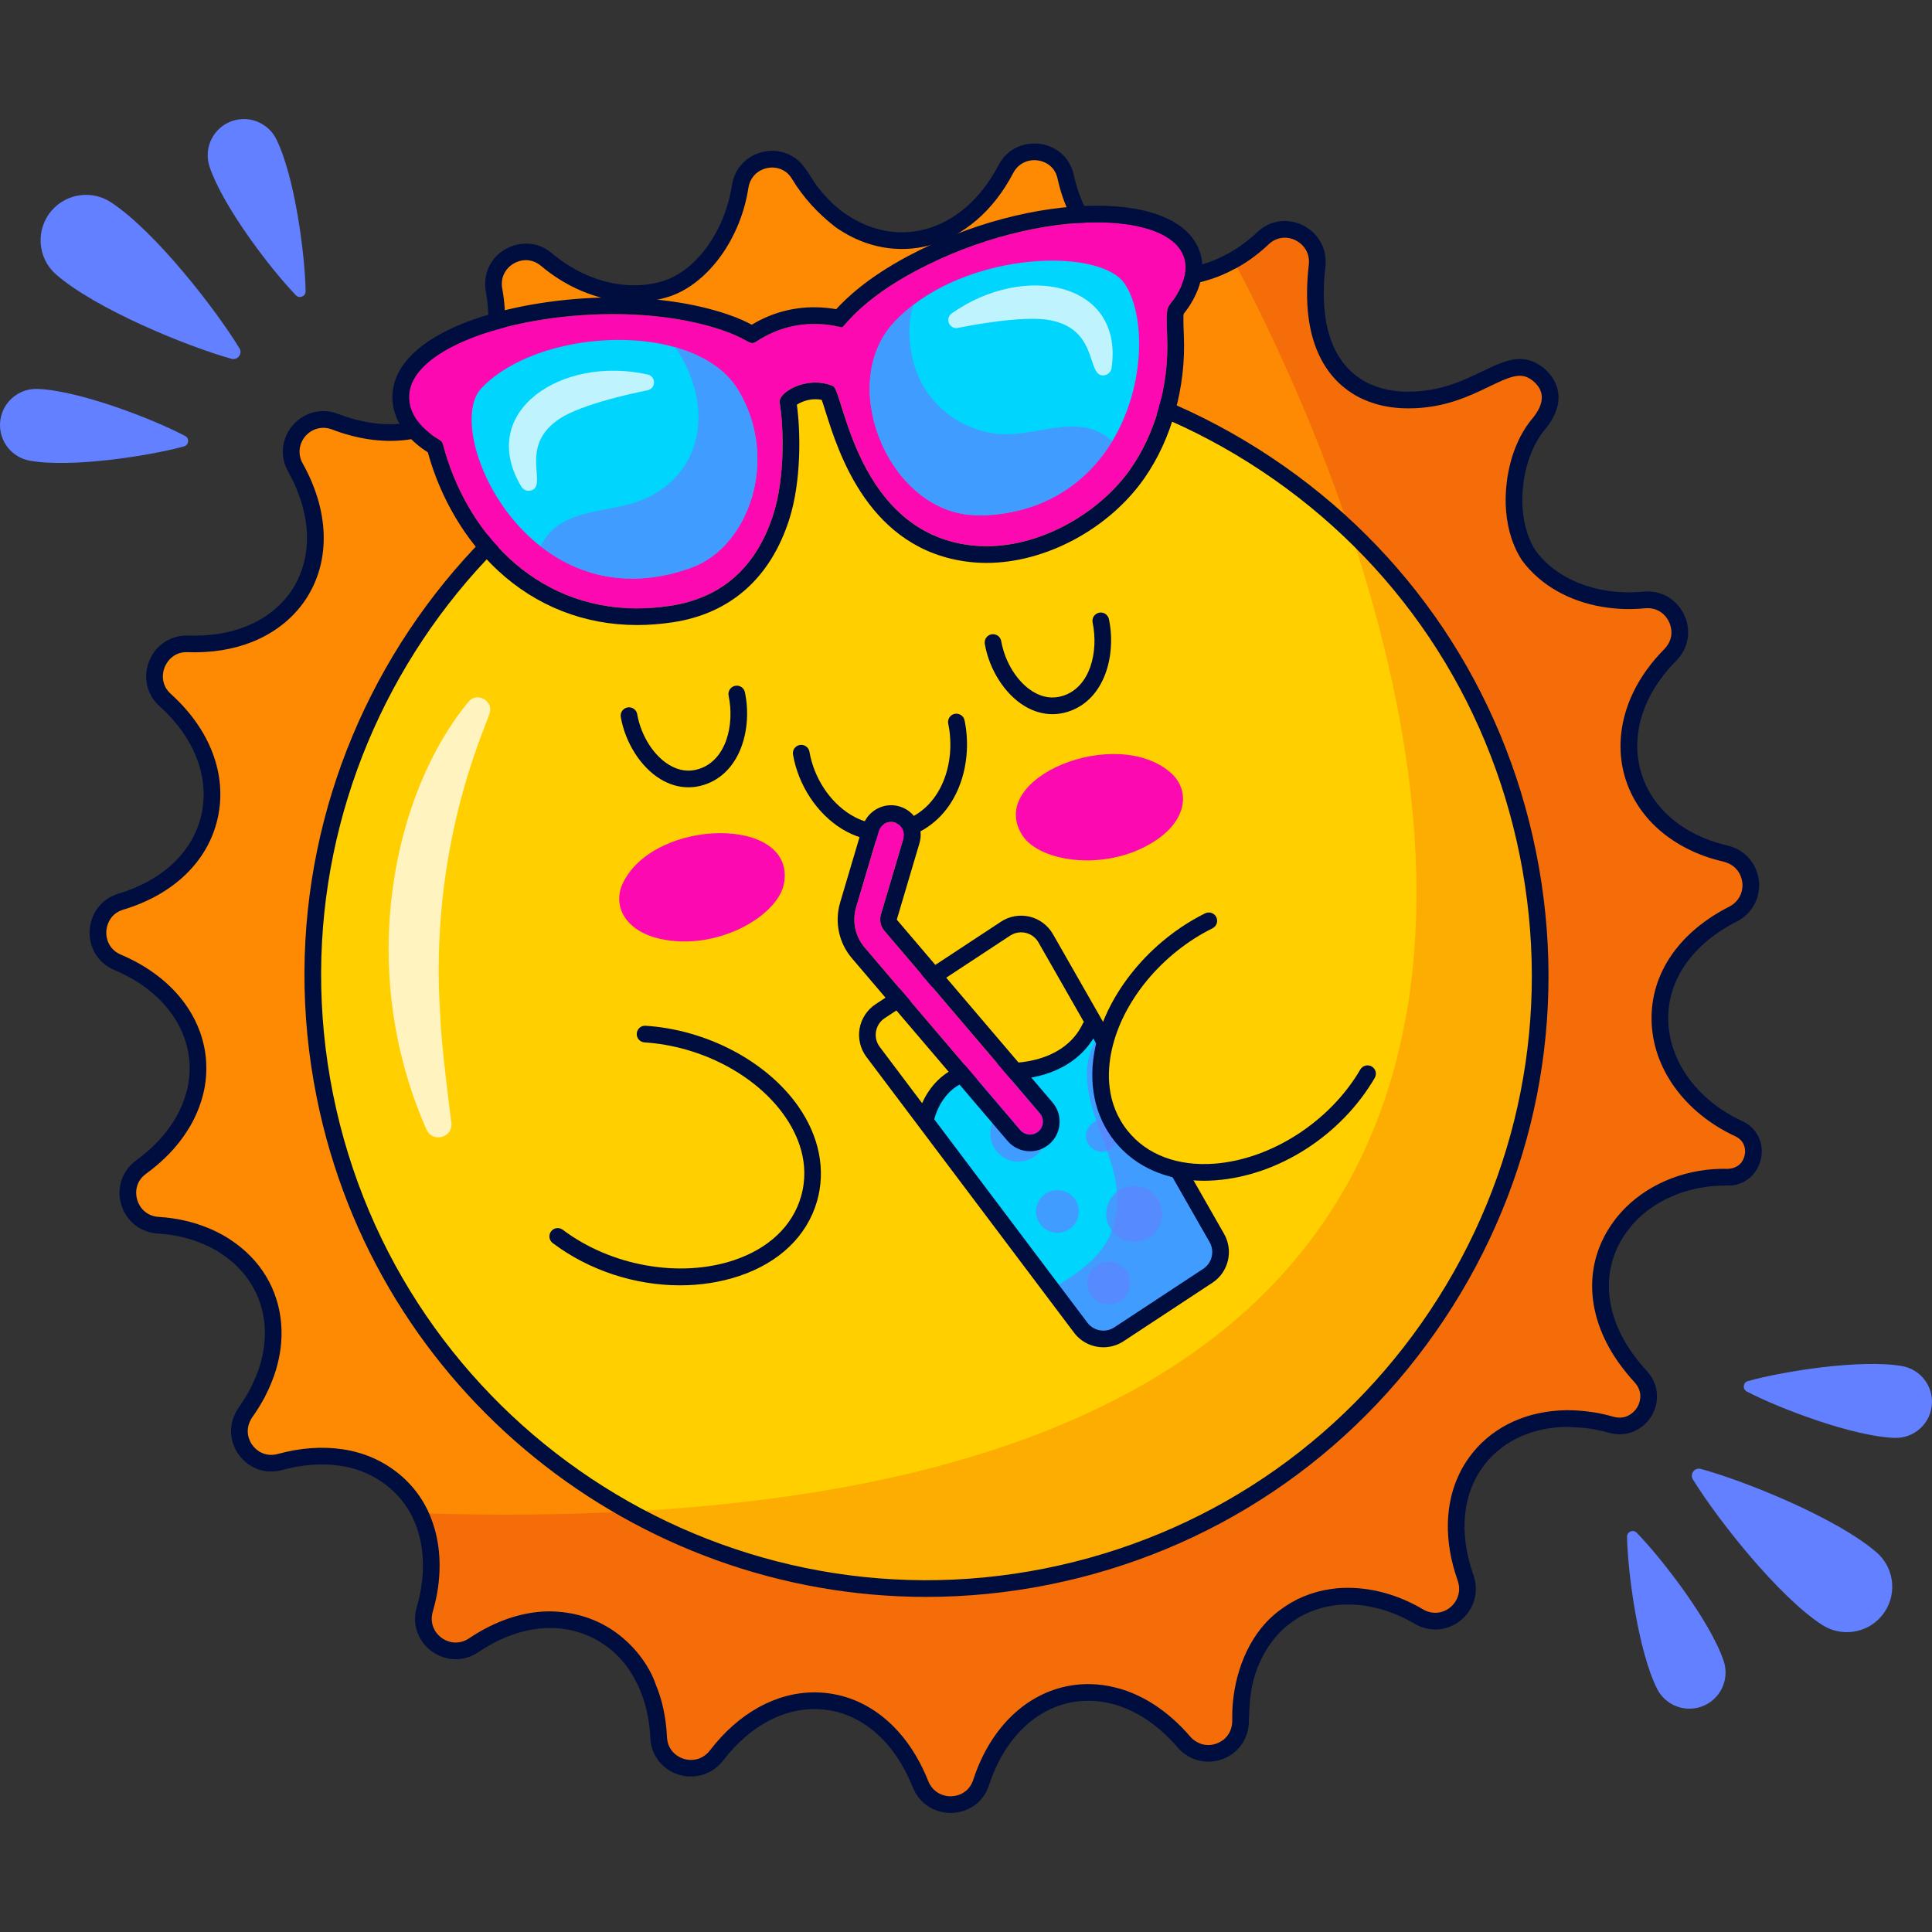 <?xml version="1.0" encoding="UTF-8"?>
<!-- Generator: Adobe Illustrator 25.2.3, SVG Export Plug-In . SVG Version: 6.00 Build 0)  -->
<svg xmlns="http://www.w3.org/2000/svg" xmlns:xlink="http://www.w3.org/1999/xlink" version="1.1" id="Capa_1" x="0px" y="0px" viewBox="0 0 512 512" style="enable-background:new 0 0 512 512;" xml:space="preserve" width="512" height="512">
<rect x="0" y="0" width="512" height="512" fill="#333333" stroke="none"/>
<g>
	<g>
		<g>
			<g>
				<path style="fill:#FD8A02;" d="M463.922,233.589c0.046,0.456,0.064,0.896,0.06,1.339c-0.004,0.21-0.031,0.426-0.053,0.663      c-0.164,1.501-0.741,2.921-1.639,4.126c-0.77,1.04-1.786,1.896-2.99,2.511c-28.206,14.286-23.91,45.058,1.483,56.891      c3.904,1.801,4.677,6.002,3.179,9.099c-0.196,0.412-0.425,0.784-0.679,1.138c-1.177,1.564-3.053,2.663-5.485,2.616      c-10.284-0.17-19.297,3.551-25.401,9.577c-0.68,0.672-1.312,1.358-1.911,2.085c-0.3,0.363-0.599,0.726-0.873,1.107      c-0.3,0.363-0.568,0.766-0.818,1.143c-5.86,8.632-6.683,20.305,0.656,32.015c0.982,1.527,2.085,3.076,3.35,4.615      c0.309,0.381,0.623,0.784,0.982,1.177c0.354,0.371,0.686,0.747,1.04,1.119c1.699,1.849,2.301,4.034,2.034,6.068      c-0.266,2.499-1.76,4.803-3.98,6.041c-1.63,0.933-3.663,1.248-5.858,0.642c-1.653-0.46-3.262-0.812-4.852-1.075      c-0.017,0.027-0.017,0.027-0.022,0.004c-2.388-0.405-4.73-0.587-6.961-0.558c-9.688,0.13-17.912,3.949-23.16,10.408      c-0.577,0.722-1.105,1.457-1.607,2.21c-0.747,1.152-1.408,2.379-1.99,3.661c-1.166,2.54-1.93,5.35-2.299,8.382      c-0.124,1.003-0.199,2.02-0.221,3.073c-0.108,4.448,0.653,9.28,2.45,14.393c1.059,2.956,0.484,5.773-1.023,7.893      c-1.96,2.77-5.515,4.323-9.054,3.403c-0.762-0.196-1.501-0.513-2.24-0.947c-1.559-0.921-3.119-1.726-4.696-2.387      c-1.049-0.465-2.106-0.858-3.154-1.207c-2.079-0.724-4.18-1.21-6.24-1.495c-2.061-0.284-4.108-0.386-6.092-0.29      c-0.995,0.037-1.953,0.136-2.903,0.28c-4.639,0.676-8.914,2.467-12.55,5.247c-0.649,0.48-1.284,1.026-1.892,1.592      c-0.927,0.838-1.768,1.752-2.574,2.73c-0.519,0.663-1.033,1.349-1.521,2.053c-0.25,0.376-0.482,0.726-0.711,1.098      c-0.455,0.744-0.88,1.528-1.279,2.331c-0.616,1.219-1.153,2.491-1.605,3.84c-0.45,1.348-0.843,2.755-1.156,4.216      c0,0,0,0-0.018,0.027c-0.201,0.972-0.374,1.962-0.494,2.988c-0.067,0.363-0.089,0.717-0.133,1.075      c-0.054,0.314-0.081,0.645-0.108,0.977c-0.106,1.442-0.154,2.943-0.143,4.502c0.013,0.184,0.005,0.372-0.031,0.542      c0.001,0.116,0,0.233-0.022,0.354c0.01,0.161-0.026,0.332-0.044,0.475c-0.307,2.182-1.429,4.131-3.117,5.472      c-0.685,0.533-1.455,0.991-2.3,1.301c-1.908,0.71-3.91,0.716-5.761,0.086c-0.698-0.233-1.398-0.581-2.02-1.015      c-0.618-0.411-1.215-0.944-1.73-1.539c-2.86-3.339-5.913-6.01-9.099-8.072c-1.26-0.818-2.545-1.539-3.859-2.16      c-1.931-0.916-3.889-1.618-5.874-2.104c-1.963-0.491-3.925-0.749-5.868-0.801c-1.308-0.017-2.602,0.034-3.874,0.196      c-10.865,1.345-20.582,9.563-25.156,23.667c-0.258,0.797-0.625,1.524-1.054,2.169c-0.408,0.641-0.922,1.21-1.459,1.668      c-0.556,0.484-1.173,0.888-1.814,1.18c-1.509,0.723-3.228,0.975-4.899,0.775c-0.954-0.111-1.895-0.388-2.755-0.844      c-1.761-0.881-3.254-2.398-4.103-4.534c-10.5-26.403-37.327-29.376-54.05-7.566c-2.993,3.886-7.938,4.204-11.401,2.034      c-0.458-0.304-0.892-0.613-1.296-0.998c-0.201-0.192-0.404-0.385-0.583-0.582c-0.362-0.417-0.69-0.887-0.977-1.388      c-0.642-1.106-1.023-2.426-1.087-3.905c-0.047-1.155-0.133-2.279-0.285-3.39c-1.039-8.596-4.92-17.08-11.992-22.334      c-5.564-4.133-12.604-6.041-19.485-5.282c-5.548,0.556-11.41,2.689-17.26,6.613c-1.849,1.233-3.837,1.656-5.697,1.447      c-0.282-0.013-0.573-0.071-0.819-0.138c-1.07-0.227-2.092-0.674-3.007-1.283c-0.237-0.138-0.461-0.326-0.658-0.496      c-0.556-0.447-1.063-0.998-1.507-1.584c-0.22-0.283-0.422-0.591-0.579-0.909c-0.721-1.276-1.117-2.781-1.043-4.38      c0.049-0.685,0.137-1.402,0.365-2.123c0.482-1.658,0.848-3.315,1.134-4.91c1.22-7.14,0.521-13.639-1.76-19.074      c-0.219-0.515-0.439-1.03-0.7-1.513c-0.162-0.34-0.323-0.681-0.507-1.016c-1.997-3.675-4.785-6.773-8.241-9.13      c-0.358-0.277-0.758-0.523-1.178-0.765c-1.17-0.72-2.438-1.35-3.765-1.922c-0.892-0.38-1.792-0.688-2.732-0.965      c-1.411-0.415-2.876-0.75-4.391-0.981c-4.923-0.735-10.378-0.407-16.208,1.183c-1.146,0.324-2.275,0.387-3.324,0.272      c-0.574-0.071-1.111-0.196-1.657-0.366c-0.251-0.089-0.507-0.201-0.762-0.312c-0.51-0.224-0.986-0.501-1.421-0.809      c-1.093-0.805-1.999-1.835-2.637-3.034c-0.116-0.233-0.238-0.488-0.331-0.726c-0.916-2.238-0.909-4.872,0.446-7.288      c-0.027-0.018-0.027-0.018-0.004-0.022c0.179-0.269,0.335-0.533,0.519-0.78c1.212-1.735,2.285-3.464,3.175-5.181      c-0.027-0.018-0.027-0.018-0.004-0.022c1.239-2.299,2.154-4.579,2.82-6.833c-0.027-0.018-0.005-0.022-0.005-0.022      c0.523-1.689,0.884-3.369,1.093-4.995c0.152-1.102,0.231-2.213,0.27-3.292c0.022-1.053-0.006-2.119-0.096-3.149      c-0.706-8.384-5.174-15.663-12.349-20.418c-0.328-0.237-0.7-0.465-1.072-0.693c-0.716-0.439-1.452-0.85-2.226-1.23      c-0.78-0.403-1.574-0.756-2.384-1.082c-3.683-1.519-7.836-2.479-12.364-2.757c-8-0.512-10.988-10.744-4.497-15.426      c4.471-3.251,7.948-6.932,10.417-10.875c0.43-0.645,0.81-1.304,1.164-1.981c1.422-2.662,2.41-5.399,2.971-8.168      c2.064-10.594-2.276-21.416-12.805-28.829c-2.361-1.669-5.059-3.153-8.039-4.418c-5.35-2.28-6.475-8.576-3.694-12.699      c0.143-0.215,0.287-0.43,0.456-0.627c0.989-1.224,2.381-2.179,4.137-2.718c26.675-7.992,32.227-34.965,11.741-53.445      c-0.542-0.497-1.022-1.029-1.39-1.584c-0.26-0.367-0.48-0.765-0.651-1.15c-1.266-2.704-0.906-5.782,0.593-8.179      c0.162-0.242,0.301-0.48,0.466-0.699c1.552-2.013,3.983-3.363,6.988-3.244c6.051,0.205,11.574-0.718,16.338-2.63      c1.469-0.575,2.848-1.248,4.136-2.019c0.877-0.503,1.702-1.041,2.493-1.619c1.196-0.893,2.306-1.861,3.353-2.91      c0.675-0.695,1.315-1.452,1.927-2.228c0.296-0.386,0.587-0.794,0.878-1.201c0.29-0.408,0.558-0.811,0.8-1.233      c5.64-9.263,5.115-21.271-1.427-32.955c-1.776-3.161-1.376-6.968,1.004-9.729c2.385-2.739,6.084-3.692,9.467-2.391      c26.05,10.001,47.198-7.061,42.184-34.916c-0.23-1.258-0.168-2.459,0.077-3.557c0.184-0.829,0.496-1.591,0.939-2.285      c0.277-0.475,0.591-0.888,0.948-1.309c2.855-3.183,8.036-4.177,11.936-0.884c9.677,8.166,22.029,11.088,32.291,7.559      c9.278-3.332,17.136-14.415,19.034-26.886c1.082-7.136,9.684-9.54,14.351-4.864c0.493,0.484,0.932,1.047,1.318,1.692      c0.525,0.873,1.063,1.696,1.597,2.498c0.556,0.797,1.129,1.567,1.695,2.292c0.592,0.743,1.175,1.441,1.776,2.113      c0.601,0.671,1.22,1.315,1.851,1.911c0.633,0.595,1.287,1.186,1.928,1.709c0.645,0.546,1.308,1.065,1.985,1.534      c0.328,0.237,0.677,0.47,1.027,0.702c14.65,9.612,33.135,4.454,42.873-14.205c3.077-5.906,10.991-5.935,14.457-1.204      c0.328,0.47,0.637,0.967,0.861,1.504c0.18,0.431,0.339,0.9,0.465,1.389c0.034,0.124,0.089,0.23,0.12,0.357      c0.851,3.882,2.215,7.545,4.023,10.863c3.248,5.963,7.862,10.72,13.055,13.38c1.143,0.586,2.338,1.091,3.553,1.453      c1.577,0.428,3.216,0.705,4.874,0.838c3.359,0.257,6.812-0.064,10.247-0.941c0.331-0.09,0.662-0.18,0.989-0.292      c0.883-0.247,1.756-0.539,2.642-0.88c1.492-0.579,2.942-1.243,4.37-2.02c0.211-0.112,0.443-0.229,0.649-0.363      c0.134-0.077,0.277-0.155,0.418-0.234c0.648-0.374,1.286-0.757,1.927-1.193c0.515-0.337,1.03-0.673,1.535-1.054      c0.287-0.198,0.551-0.391,0.829-0.632c0.407-0.292,0.787-0.601,1.168-0.91c0.321-0.251,0.639-0.525,0.949-0.843      c0.362-0.282,0.698-0.583,1.029-0.906c0.312-0.296,0.654-0.574,0.975-0.825c3.012-2.166,6.766-1.918,9.527-0.12      c0.457,0.304,0.896,0.635,1.299,1.02c1.789,1.714,2.88,4.244,2.538,7.178c-1.938,16.673,2.627,26.984,10.528,31.989      c0.56,0.353,1.138,0.68,1.712,0.984c0.308,0.148,0.596,0.299,0.901,0.425c0.895,0.402,1.827,0.751,2.795,1.046      c2.558,0.791,5.335,1.164,8.247,1.161c17.845,0.002,25.663-12.331,33.357-7.541c0.61,0.366,1.224,0.872,1.833,1.472      c0.116,0.116,0.233,0.233,0.35,0.349c1.915,2.108,3.888,6.254-1.149,12.251c-0.323,0.368-0.613,0.775-0.904,1.184      c-0.313,0.412-0.6,0.843-0.859,1.291c-0.671,1.067-1.279,2.214-1.797,3.459c-0.349,0.816-0.694,1.653-0.983,2.527      c-0.554,1.649-0.978,3.365-1.294,5.152c-0.112,0.605-0.2,1.205-0.267,1.801c-0.609,4.735-0.287,9.701,1.186,14.134      c0.238,0.721,0.517,1.411,0.817,2.095c0.3,0.685,0.619,1.344,1.005,1.988c0.184,0.336,0.387,0.644,0.589,0.953      c1.161,1.607,2.524,3.057,4.022,4.363c1.017,0.89,2.111,1.696,3.257,2.421c6.36,4.056,14.635,5.935,23.363,5.09      c5.621-0.547,9.557,4.09,9.4,8.873c-0.031,0.659-0.133,1.308-0.302,1.971c-0.22,0.65-0.488,1.286-0.828,1.914      c-0.367,0.609-0.827,1.214-1.391,1.77c-3.427,3.461-6.017,7.149-7.802,10.909c-0.612,1.241-1.125,2.509-1.55,3.759      c-4.378,12.877,0.256,25.969,12.361,33.344c1.331,0.827,2.764,1.587,4.27,2.24c0.767,0.335,1.551,0.644,2.357,0.947      c1.609,0.585,3.297,1.108,5.081,1.518c0.417,0.103,0.81,0.21,1.19,0.367C461.49,227.741,463.535,230.382,463.922,233.589z"/>
				<path style="opacity:0.5;fill:#ED5110;" d="M463.922,233.589c0.068,0.452,0.064,0.896,0.06,1.339      c-0.004,0.21-0.031,0.426-0.053,0.663c-0.159,1.523-0.736,2.943-1.639,4.126c-0.77,1.04-1.786,1.896-2.99,2.511      c-28.206,14.286-23.91,45.058,1.483,56.891c3.904,1.801,4.677,6.002,3.179,9.099c-0.196,0.412-0.425,0.784-0.679,1.138      c-1.177,1.564-3.053,2.663-5.485,2.616c-10.284-0.17-19.297,3.551-25.401,9.577c-0.68,0.672-1.312,1.358-1.911,2.085      c-0.3,0.363-0.599,0.726-0.873,1.107c-0.273,0.381-0.545,0.762-0.818,1.143c-5.86,8.632-6.683,20.305,0.656,32.015      c0.982,1.527,2.085,3.076,3.35,4.615c0.309,0.381,0.623,0.784,0.982,1.177c0.354,0.371,0.686,0.747,1.04,1.119      c1.699,1.849,2.301,4.034,2.034,6.068c-0.266,2.499-1.76,4.803-3.98,6.041c-1.625,0.956-3.681,1.276-5.876,0.668      c-1.631-0.464-3.24-0.817-4.835-1.102c-0.017,0.027-0.017,0.027-0.022,0.004c-2.384-0.383-4.726-0.565-6.961-0.558      c-9.688,0.13-17.912,3.949-23.16,10.408c-0.577,0.722-1.105,1.457-1.607,2.21c-0.747,1.152-1.408,2.379-1.99,3.661      c-1.166,2.54-1.93,5.35-2.299,8.382c-0.124,1.003-0.199,2.02-0.221,3.073c-0.108,4.448,0.653,9.28,2.45,14.393      c1.059,2.956,0.484,5.773-1.023,7.893c-1.937,2.765-5.51,4.345-9.054,3.403c-0.762-0.196-1.497-0.491-2.236-0.925      c-6.81-3.999-15.122-6.333-23.09-5.122c-6.794,1.033-12.724,4.36-16.97,9.751c-4.015,5.097-6.52,11.382-7.078,17.849      c-0.17,1.971,0.168,4.044-0.188,5.97c0.01,0.161-0.026,0.332-0.044,0.475c-0.307,2.182-1.429,4.131-3.117,5.472      c-0.685,0.533-1.455,0.991-2.3,1.301c-1.908,0.71-3.91,0.716-5.761,0.086c-3.03-1.031-5.198-4.158-7.444-6.324      c-3.738-3.605-8.241-6.458-13.193-8.024c-12.53-3.962-24.991,1.58-32.011,12.276c-2.079,3.167-3.666,6.643-4.833,10.243      c-0.258,0.797-0.625,1.524-1.054,2.169c-0.408,0.641-0.922,1.21-1.459,1.668c-0.556,0.484-1.173,0.888-1.814,1.18      c-1.509,0.723-3.228,0.975-4.899,0.775c-0.954-0.111-1.895-0.388-2.755-0.844c-1.761-0.881-3.254-2.398-4.103-4.534      c-10.5-26.403-37.327-29.376-54.05-7.566c-2.993,3.886-7.938,4.204-11.401,2.034c-0.458-0.304-0.892-0.613-1.296-0.998      c-0.201-0.192-0.404-0.385-0.583-0.582c-0.362-0.417-0.69-0.887-0.977-1.388c-0.642-1.106-1.023-2.426-1.087-3.905      c-0.047-1.155-0.133-2.279-0.285-3.39c-0.421-3.48-1.279-6.708-2.472-9.637c-2.094-5.497-5.92-10.391-10.841-13.629      c-5.331-3.509-11.827-5.05-18.165-4.35c-5.544,0.578-11.405,2.711-17.255,6.635c-1.85,1.234-3.837,1.656-5.701,1.425      c-0.282-0.013-0.573-0.071-0.819-0.138c-1.07-0.227-2.092-0.674-3.007-1.283c-0.237-0.138-0.461-0.326-0.658-0.496      c-0.583-0.465-1.085-0.993-1.507-1.584c-0.22-0.283-0.422-0.591-0.579-0.909c-0.721-1.276-1.117-2.781-1.043-4.38      c0.026-0.681,0.137-1.402,0.343-2.119c0.481-1.657,0.87-3.32,1.155-4.914c1.22-7.14,0.521-13.639-1.76-19.074      c-0.219-0.515-0.439-1.03-0.677-1.518c19.855,0.623,38.296,0.459,55.441-0.47c11.803,6.574,24.403,11.659,37.561,15.119      c23.217,6.097,48.143,7.146,73.265,2.098c88.042-17.69,145.087-103.393,127.397-191.434      c-6.78-33.743-23.54-62.896-46.586-85.077c-0.171-0.152-0.318-0.309-0.493-0.483c-10.383-30.923-23.019-56.827-31-71.856      c0.126-0.072,0.273-0.148,0.421-0.225c0.644-0.385,1.288-0.771,1.924-1.202c0.515-0.337,1.03-0.673,1.535-1.054      c0.287-0.198,0.569-0.417,0.829-0.632c0.407-0.292,0.787-0.601,1.168-0.91c0.317-0.274,0.635-0.547,0.949-0.843      c0.357-0.305,0.694-0.605,1.025-0.928c0.312-0.296,0.631-0.569,0.979-0.803c3.012-2.166,6.766-1.918,9.527-0.12      c0.457,0.304,0.896,0.635,1.299,1.02c1.789,1.714,2.88,4.244,2.538,7.178c-1.938,16.673,2.627,26.984,10.528,31.989      c0.56,0.353,1.138,0.68,1.712,0.984c0.308,0.148,0.596,0.299,0.901,0.425c0.895,0.402,1.827,0.751,2.795,1.046      c2.558,0.791,5.335,1.164,8.247,1.161c17.845,0.002,25.663-12.331,33.357-7.541c0.61,0.366,1.241,0.845,1.856,1.467      c0.116,0.116,0.232,0.233,0.327,0.354c1.915,2.108,3.888,6.254-1.149,12.251c-0.323,0.368-0.613,0.775-0.904,1.184      c-0.313,0.412-0.6,0.843-0.859,1.291c-0.671,1.067-1.279,2.214-1.797,3.459c-0.349,0.816-0.694,1.653-0.983,2.527      c-0.554,1.649-0.978,3.365-1.294,5.152c-0.112,0.605-0.205,1.183-0.267,1.801c-0.609,4.735-0.287,9.701,1.186,14.134      c0.238,0.721,0.517,1.411,0.817,2.095c0.3,0.685,0.619,1.344,1.005,1.988c0.184,0.336,0.387,0.644,0.589,0.953      c1.161,1.607,2.524,3.057,4.022,4.363c1.017,0.89,2.111,1.696,3.257,2.421c6.36,4.056,14.635,5.935,23.363,5.09      c5.621-0.547,9.557,4.09,9.4,8.873c-0.009,0.654-0.111,1.304-0.302,1.971c-0.197,0.645-0.466,1.282-0.828,1.914      c-0.343,0.605-0.804,1.21-1.364,1.788c-3.428,3.461-6.023,7.127-7.83,10.891c-0.612,1.241-1.125,2.509-1.55,3.759      c-4.378,12.877,0.256,25.969,12.361,33.344c1.331,0.827,2.76,1.565,4.27,2.24c0.767,0.335,1.551,0.644,2.357,0.947      c1.609,0.585,3.293,1.085,5.077,1.496c0.417,0.103,0.815,0.232,1.195,0.389C461.49,227.741,463.535,230.382,463.922,233.589z"/>
			</g>
			<path style="fill:#000E3F;" d="M251.909,480.446c-0.459,0-0.921-0.028-1.385-0.084c-1.274-0.175-2.436-0.53-3.489-1.063     c-2.362-1.185-4.148-3.154-5.158-5.689c-4.631-11.644-12.915-19.103-22.732-20.463c-9.896-1.375-19.92,3.519-27.512,13.425     c-3.423,4.43-9.581,5.534-14.326,2.563c-0.533-0.353-1.104-0.754-1.649-1.276c-0.236-0.221-0.477-0.454-0.693-0.69     c-0.482-0.553-0.896-1.139-1.261-1.781c-0.83-1.426-1.297-3.083-1.375-4.905c-0.043-1.086-0.124-2.141-0.267-3.184     c-0.398-3.288-1.18-6.333-2.324-9.089c-0.198-0.579-0.406-0.997-0.604-1.403c-0.228-0.53-0.424-0.934-0.658-1.33     c-2.17-4.343-5.614-8.086-9.795-10.56c-4.697-2.78-10.252-3.924-15.671-3.339c-5.432,0.569-10.9,2.677-16.262,6.275     c-2.218,1.477-4.702,2.091-7.203,1.784c-0.246-0.005-0.688-0.079-1.139-0.203c-1.193-0.249-2.464-0.789-3.641-1.573     c-0.244-0.137-0.581-0.408-0.873-0.66c-0.678-0.538-1.325-1.218-1.862-1.972c-0.259-0.33-0.543-0.766-0.764-1.213     c-0.903-1.594-1.36-3.519-1.266-5.468c0.03-0.86,0.175-1.748,0.424-2.624c0.459-1.573,0.83-3.149,1.104-4.691     c1.109-6.485,0.548-12.659-1.621-17.832c-0.231-0.54-0.419-0.982-0.624-1.401c-0.147-0.309-0.304-0.596-0.459-0.88     c-3.789-6.97-10.892-11.589-18.7-12.681c-4.808-0.716-9.956-0.337-15.32,1.129c-1.335,0.375-2.733,0.497-4.143,0.335     c-0.705-0.086-1.375-0.234-2.075-0.452c-0.391-0.14-0.69-0.269-0.99-0.398c-0.629-0.277-1.241-0.624-1.819-1.035     c-1.388-1.023-2.522-2.327-3.304-3.791c-0.173-0.353-0.319-0.665-0.434-0.949c-1.208-2.862-1.063-6.092,0.403-8.881     c0.063-0.173,0.147-0.338,0.251-0.485c0.145-0.257,0.315-0.518,0.487-0.779c1.073-1.51,2.027-3.037,2.946-4.709     c0.061-0.162,0.137-0.315,0.228-0.454c1.035-2.012,1.875-4.045,2.502-6.044c0.002-0.013,0.005-0.025,0.007-0.038     c0.023-0.122,0.059-0.241,0.102-0.355c0.434-1.489,0.764-3.012,0.977-4.526c0.142-1.02,0.213-2.058,0.251-3.065     c0.018-0.934-0.007-1.921-0.089-2.875c-0.649-7.678-4.686-14.341-11.369-18.766c-0.363-0.264-0.685-0.457-1.005-0.655     c-0.657-0.398-1.334-0.779-2.047-1.129c-0.759-0.391-1.49-0.716-2.236-1.017c-3.572-1.472-7.495-2.344-11.674-2.598     c-4.608-0.297-8.403-3.347-9.677-7.772c-1.269-4.4,0.312-8.975,4.024-11.651c4.156-3.022,7.467-6.473,9.834-10.256     c0.386-0.604,0.754-1.213,1.081-1.835c1.312-2.456,2.238-5.004,2.763-7.584c1.979-10.01-2.471-19.951-11.91-26.581     c-2.238-1.583-4.803-2.992-7.632-4.192c-3.004-1.281-5.158-3.674-6.064-6.744c-0.918-3.111-0.396-6.559,1.401-9.223     c0.211-0.312,0.401-0.586,0.622-0.84c1.243-1.543,3.042-2.733,5.153-3.382c11.788-3.532,19.801-11.154,21.998-20.918     c2.233-9.918-1.809-20.408-11.085-28.776c-0.718-0.657-1.304-1.329-1.753-2.004c-0.304-0.429-0.596-0.957-0.824-1.464     c-1.515-3.24-1.243-7.087,0.736-10.256l0.18-0.279c0.129-0.201,0.259-0.396,0.398-0.581c0.249-0.327,0.513-0.634,0.794-0.926     c2.093-2.172,4.958-3.281,8.02-3.217c5.691,0.216,10.903-0.621,15.45-2.451c4.301-1.696,8.135-4.456,10.999-8.094     c0.284-0.375,0.548-0.718,0.774-1.058c0.282-0.401,0.513-0.743,0.721-1.104c5.24-8.609,4.704-19.809-1.436-30.78     c-2.23-3.968-1.738-8.776,1.256-12.247c3.012-3.461,7.691-4.641,11.93-3.014c11.738,4.511,22.899,3.423,30.62-2.964     c7.693-6.366,10.829-17.117,8.599-29.499c-0.266-1.451-0.233-2.943,0.094-4.425c0.269-1.094,0.672-2.068,1.208-2.951     c0.294-0.507,0.657-1.01,1.155-1.593c3.489-3.895,10.048-5.361,15.044-1.142c9.104,7.68,20.661,10.423,30.148,7.158     c8.551-3.07,15.785-13.41,17.566-25.132c0.624-4.103,3.331-7.318,7.244-8.599c3.887-1.281,8.041-0.315,10.854,2.507     c1.993,2.073,3.231,4.818,5.059,7.048c2.165,2.643,4.76,5.293,7.701,7.077c6.288,4.123,13.455,5.402,20.248,3.631     c7.957-2.07,14.891-8.097,19.522-16.972c1.756-3.372,4.922-5.47,8.685-5.76c3.763-0.279,7.373,1.352,9.512,4.273     c0.434,0.624,0.786,1.241,1.084,1.883c0.365,0.865,0.583,1.553,0.723,2.238c0.749,3.514,2.035,6.967,3.819,10.24     c3.052,5.603,7.356,10.032,12.123,12.471c1.028,0.528,2.096,0.959,3.174,1.282c1.403,0.37,2.88,0.632,4.451,0.776     c3.068,0.233,6.282-0.061,9.497-0.881c0.254-0.071,0.54-0.147,0.822-0.243c0.936-0.264,1.743-0.538,2.563-0.852     c1.439-0.556,2.783-1.178,4.105-1.898c0.309-0.14,0.411-0.188,0.5-0.246c2.725-1.528,5.228-3.409,7.505-5.544     c0.447-0.419,0.858-0.766,1.307-1.066c3.486-2.507,8.206-2.575,11.956-0.132c0.662,0.442,1.172,0.843,1.624,1.279     c2.431,2.327,3.598,5.618,3.202,9.025c-1.688,14.523,1.603,24.853,9.517,29.867c0.505,0.338,1.005,0.617,1.52,0.875l0.264,0.129     c0.16,0.079,0.317,0.157,0.479,0.223c0.87,0.391,1.721,0.708,2.606,0.977c2.288,0.71,4.833,1.068,7.574,1.068     c0.013,0,0.025,0,0.03,0c8.447,0,14.617-2.979,19.573-5.371c5.415-2.614,10.081-4.867,14.95-1.837     c0.787,0.472,1.555,1.078,2.258,1.786c0.206,0.211,0.368,0.383,0.505,0.563c1.705,1.862,5.242,7.343-1.203,15.018     c-0.292,0.33-0.52,0.652-0.749,0.972c-0.345,0.462-0.581,0.815-0.794,1.185c-0.683,1.086-1.228,2.141-1.67,3.202     c-0.371,0.817-0.665,1.576-0.929,2.375c-0.51,1.522-0.906,3.103-1.215,4.844c-0.104,0.558-0.188,1.076-0.243,1.631     c-0.609,4.72-0.231,9.269,1.083,13.219c0.218,0.662,0.472,1.287,0.746,1.908c0.261,0.599,0.538,1.177,0.875,1.74     c0.195,0.35,0.345,0.617,0.518,0.881c0.969,1.337,2.212,2.674,3.633,3.892c0.916,0.802,1.918,1.545,3.002,2.23     c6.044,3.857,13.846,5.526,21.971,4.76c3.136-0.322,6.105,0.688,8.35,2.791c2.309,2.164,3.573,5.206,3.469,8.353     c-0.008,0.754-0.124,1.55-0.345,2.334c-0.015,0.071-0.031,0.137-0.051,0.206c-0.251,0.822-0.596,1.621-1.025,2.37     c-0.441,0.771-1.012,1.522-1.695,2.228c-3.124,3.154-5.585,6.544-7.336,10.096c-0.028,0.078-0.061,0.157-0.096,0.233     c-0.546,1.104-1.03,2.278-1.441,3.491c-4.07,11.976,0.411,24.044,11.418,30.75c1.213,0.751,2.522,1.439,4.021,2.108     c0.716,0.315,1.464,0.609,2.236,0.901c1.535,0.556,3.156,1.033,4.79,1.408c0.566,0.139,1.068,0.304,1.545,0.502     c3.644,1.39,6.242,4.74,6.734,8.723c0.079,0.561,0.084,1.109,0.076,1.657c-0.005,0.251-0.025,0.477-0.051,0.72     c-0.213,2.055-0.934,3.864-2.093,5.384c-0.964,1.299-2.228,2.362-3.737,3.139c-11.75,5.95-18.385,15.44-18.213,26.035     c0.18,11.03,7.698,21.331,19.621,26.888c2.243,1.033,3.854,2.758,4.651,4.981c0.815,2.271,0.662,4.851-0.419,7.079     c-0.244,0.518-0.538,1-0.868,1.462c-1.746,2.324-4.392,3.667-7.325,3.539c-9.187-0.104-17.893,3.108-23.808,8.941     c-0.624,0.617-1.205,1.251-1.758,1.918c-0.267,0.325-0.538,0.65-0.784,0.992l-0.807,1.129c-5.874,8.652-5.62,19.441,0.726,29.565     c0.883,1.413,1.954,2.888,3.184,4.387l0.206,0.254c0.22,0.274,0.449,0.558,0.703,0.837l1.028,1.152     c2.015,2.169,2.948,4.943,2.606,7.784c-0.342,3.228-2.251,6.117-5.097,7.706c-2.187,1.289-4.877,1.609-7.541,0.87     c-1.363-0.388-2.781-0.715-4.339-1.005c-0.101-0.003-0.203-0.013-0.305-0.031c-0.073-0.012-0.144-0.03-0.216-0.051     c-2.136-0.33-4.288-0.365-6.363-0.492c-8.896,0.119-16.523,3.527-21.45,9.593c-0.53,0.657-1.018,1.34-1.482,2.038     c-0.68,1.025-1.289,2.141-1.809,3.329c-1.073,2.339-1.784,4.94-2.129,7.762c-0.117,0.934-0.183,1.875-0.205,2.852     c-0.107,4.339,0.678,8.916,2.327,13.613c1.218,3.405,0.744,7.018-1.307,9.906c-2.573,3.674-7.165,5.389-11.42,4.258     c-0.974-0.249-1.89-0.629-2.789-1.157c-5.711-3.355-12.303-5.378-18.964-5.1c-0.929,0.035-1.807,0.127-2.674,0.259     c-4.301,0.627-8.18,2.248-11.54,4.818c-0.616,0.456-1.187,0.951-1.736,1.459c-3.47,3.212-5.906,7.435-7.374,11.903     c-1.453,4.423-1.555,8.769-1.712,13.351c-0.008,0.228-0.036,0.418-0.053,0.548c-0.398,2.832-1.796,5.28-3.946,6.985     c-0.918,0.682-1.865,1.208-2.867,1.604c-2.38,0.888-4.953,0.934-7.277,0.145c-0.946-0.345-1.761-0.754-2.535-1.271     c-0.771-0.513-1.525-1.18-2.172-1.928c-2.657-3.1-5.557-5.676-8.632-7.665c-1.185-0.769-2.398-1.446-3.603-2.017     c-1.799-0.873-3.621-1.525-5.435-1.951c-1.779-0.447-3.593-0.693-5.425-0.743c-1.264-0.01-2.471,0.043-3.532,0.177     c-10.537,1.304-19.258,9.588-23.335,22.161c-0.31,0.952-0.751,1.865-1.314,2.71c-0.444,0.695-1.048,1.39-1.822,2.086     c-0.774,0.642-1.527,1.132-2.312,1.517C255.184,480.086,253.566,480.446,251.909,480.446z M215.831,448.499     c1.304,0,2.611,0.091,3.92,0.272c11.436,1.586,20.996,10.045,26.231,23.206c0.601,1.515,1.652,2.682,3.04,3.377     c0.624,0.315,1.317,0.525,2.068,0.629c1.233,0.145,2.55-0.056,3.644-0.578c0.449-0.223,0.931-0.535,1.365-0.893     c0.401-0.363,0.751-0.761,1.002-1.152c0.36-0.546,0.627-1.094,0.812-1.662c4.62-14.244,14.709-23.658,26.987-25.178     c1.254-0.16,2.626-0.246,4.169-0.211c2.187,0.059,4.324,0.35,6.381,0.868c2.096,0.49,4.227,1.253,6.3,2.258     c1.362,0.644,2.748,1.418,4.095,2.294c3.43,2.22,6.653,5.077,9.576,8.49c0.383,0.442,0.827,0.837,1.274,1.134     c0.482,0.319,0.99,0.576,1.556,0.781c1.334,0.456,2.814,0.426,4.227-0.102c0.606-0.241,1.21-0.576,1.761-0.985     c1.203-0.954,2.022-2.393,2.248-4.006c-0.01-0.185,0.025-0.401,0.061-0.583v-0.32c-0.015-1.89,0.041-3.443,0.168-4.859     c0.822-9.181,4.764-18.894,12.379-24.503c3.936-3.012,8.503-4.923,13.544-5.656c1.073-0.165,2.103-0.264,3.136-0.305     c7.552-0.296,14.92,1.882,21.392,5.706c0.533,0.315,1.078,0.54,1.662,0.69c2.499,0.66,5.174-0.36,6.696-2.53     c1.23-1.73,1.494-3.816,0.756-5.884c-1.835-5.214-2.7-10.322-2.58-15.191c0.023-1.124,0.104-2.213,0.236-3.291     c0.401-3.268,1.236-6.308,2.484-9.03c0.606-1.385,1.34-2.73,2.162-3.963c0.533-0.807,1.101-1.596,1.72-2.37     c5.778-7.11,14.6-11.096,24.853-11.233c0.036,0,0.069,0,0.102,0c2.337,0,4.704,0.188,7.064,0.558     c0.081,0.005,0.16,0.015,0.238,0.028c1.822,0.327,3.471,0.705,5.046,1.155c1.502,0.416,2.944,0.259,4.154-0.449     c1.616-0.903,2.712-2.568,2.903-4.372c0.188-1.56-0.338-3.078-1.474-4.303l-1.058-1.185c-0.294-0.325-0.579-0.675-0.855-1.018     l-0.185-0.231c-1.342-1.637-2.525-3.266-3.509-4.836c-7.315-11.674-7.538-24.224-0.609-34.426l0.845-1.185     c0.309-0.429,0.637-0.83,0.969-1.23c0.645-0.784,1.327-1.525,2.06-2.251c6.752-6.663,16.637-10.494,26.989-10.213     c1.86-0.038,3.075-0.923,3.684-1.735c0.147-0.206,0.309-0.465,0.446-0.756c0.566-1.17,0.655-2.54,0.244-3.684     c-0.386-1.081-1.2-1.934-2.35-2.461c-13.475-6.282-21.973-18.091-22.181-30.826c-0.201-12.352,7.315-23.303,20.626-30.042     c0.89-0.459,1.639-1.086,2.212-1.857c0.688-0.901,1.101-1.943,1.215-3.042c0.025-0.254,0.041-0.371,0.043-0.487     c0.003-0.299,0.013-0.629-0.036-0.964c-0.002-0.018-0.005-0.036-0.008-0.053c-0.292-2.403-1.779-4.339-3.984-5.181     c-0.337-0.14-0.632-0.234-0.941-0.312c-1.769-0.403-3.565-0.931-5.295-1.56c-0.868-0.327-1.687-0.652-2.489-1     c-1.7-0.761-3.182-1.54-4.549-2.39c-12.826-7.812-18.048-21.92-13.285-35.928c0.447-1.317,0.969-2.598,1.556-3.813     c0.028-0.076,0.058-0.15,0.094-0.221c1.966-4.065,4.742-7.919,8.251-11.461c0.408-0.421,0.756-0.875,1.015-1.329     c0.246-0.426,0.437-0.855,0.586-1.314c0.013-0.056,0.028-0.112,0.043-0.167c0.135-0.441,0.206-0.89,0.211-1.332     c0.061-1.893-0.716-3.758-2.073-5.032c-0.924-0.865-2.504-1.84-4.905-1.619c-9.089,0.888-17.898-1.045-24.764-5.425     c-1.269-0.804-2.456-1.687-3.525-2.621c-1.67-1.428-3.149-3.024-4.379-4.727c-0.292-0.439-0.497-0.797-0.711-1.182     c-0.396-0.66-0.759-1.401-1.096-2.172c-0.325-0.749-0.629-1.5-0.891-2.289c-1.52-4.575-1.961-9.799-1.276-15.107     c0.058-0.617,0.162-1.256,0.284-1.921c0.345-1.941,0.794-3.732,1.373-5.455c0.312-0.939,0.662-1.845,1.065-2.738     c0.508-1.223,1.17-2.497,1.939-3.72c0.261-0.457,0.599-0.962,0.964-1.446c0.342-0.477,0.66-0.916,1.013-1.314     c3.057-3.639,3.461-6.782,1.17-9.302l-0.239-0.266c-0.464-0.467-0.944-0.847-1.446-1.149c-2.707-1.685-5.541-0.459-10.725,2.048     c-5.361,2.588-12.037,5.808-21.491,5.808c-0.01-0.005-0.023,0-0.036,0c-3.182,0-6.165-0.424-8.868-1.261     c-1.053-0.32-2.083-0.705-3.05-1.139c-0.188-0.076-0.434-0.195-0.687-0.32l-0.257-0.125c-0.721-0.36-1.378-0.736-1.989-1.142     c-6.541-4.146-13.892-13.45-11.497-34.078c0.241-2.053-0.424-3.946-1.87-5.328c-0.31-0.299-0.649-0.546-0.997-0.779     c-2.187-1.428-4.95-1.411-7.01,0.076c-0.315,0.21-0.538,0.411-0.761,0.621c-2.495,2.353-5.278,4.485-8.289,6.138     c-0.178,0.124-0.543,0.31-0.881,0.449c-1.276,0.708-2.789,1.408-4.41,2.037c-0.959,0.368-1.898,0.683-2.847,0.946     c-0.254,0.091-0.632,0.198-1.01,0.297c-3.707,0.949-7.401,1.279-10.989,1.012c-1.852-0.173-3.568-0.474-5.275-0.929     c-1.403-0.416-2.725-0.949-3.994-1.601c-5.544-2.839-10.512-7.914-13.983-14.288c-1.989-3.649-3.425-7.503-4.265-11.456     c-0.084-0.414-0.223-0.837-0.441-1.355c-0.16-0.345-0.383-0.733-0.637-1.101c-1.215-1.649-3.403-2.598-5.58-2.431     c-2.207,0.17-4.07,1.408-5.105,3.398c-5.217,9.994-13.146,16.815-22.328,19.205c-8.013,2.083-16.436,0.604-23.713-4.171     c-0.353-0.213-0.774-0.495-1.175-0.807c-4.544-3.54-8.409-7.718-11.39-12.656c-0.284-0.477-0.619-0.916-0.995-1.304     c-1.604-1.606-4.034-2.154-6.325-1.403c-2.294,0.751-3.885,2.646-4.25,5.067c-2.015,13.255-10.433,25.028-20.471,28.633     c-10.986,3.783-24.18,0.728-34.462-7.949c-3.057-2.581-6.851-1.578-8.868,0.67c-0.234,0.276-0.475,0.586-0.685,0.946     c-0.322,0.535-0.553,1.096-0.703,1.702c-0.188,0.853-0.208,1.753-0.048,2.629c2.52,14.003-1.172,26.279-10.131,33.69     c-8.99,7.435-21.757,8.771-35.017,3.687c-2.484-0.954-5.235-0.259-7.008,1.779c-1.758,2.04-2.052,4.867-0.743,7.198     c6.944,12.405,7.45,25.226,1.386,35.185c-3.393,5.572-8.638,9.7-14.661,12.116c-5.11,2.05-10.89,2.979-17.231,2.761     c-2.375-0.099-3.831,0.974-4.694,1.87c-0.162,0.167-0.315,0.342-0.454,0.528c-0.069,0.092-0.132,0.195-0.2,0.299l-0.193,0.294     c-1.142,1.832-1.317,4.103-0.424,6.014c0.129,0.287,0.274,0.555,0.452,0.804c0.289,0.436,0.639,0.832,1.081,1.236     c10.484,9.457,15.016,21.494,12.423,33.013c-2.558,11.364-11.679,20.176-25.023,24.175c-1.269,0.391-2.301,1.063-3.052,1.992     c-0.152,0.175-0.231,0.305-0.315,0.431c-1.096,1.626-1.406,3.682-0.855,5.544c0.525,1.781,1.789,3.177,3.555,3.93     c3.116,1.322,5.96,2.885,8.449,4.646c10.903,7.66,16.026,19.271,13.696,31.061c-0.614,3.012-1.685,5.96-3.189,8.779     c-0.376,0.718-0.81,1.434-1.251,2.126c-2.659,4.25-6.356,8.117-10.979,11.476c-2.654,1.913-2.964,4.793-2.37,6.851     c0.596,2.078,2.411,4.374,5.709,4.585c4.659,0.287,9.058,1.266,13.064,2.918c0.86,0.348,1.713,0.728,2.555,1.164     c0.797,0.391,1.591,0.833,2.362,1.304c0.429,0.261,0.853,0.525,1.226,0.797c7.751,5.131,12.483,12.968,13.247,22.016     c0.091,1.061,0.127,2.197,0.104,3.377c-0.051,1.342-0.145,2.489-0.292,3.55c-0.243,1.728-0.617,3.456-1.109,5.146     c-0.015,0.073-0.033,0.145-0.053,0.216c-0.708,2.324-1.672,4.676-2.865,6.998c-0.033,0.089-0.074,0.178-0.122,0.264     c-1.056,1.946-2.149,3.709-3.347,5.389c-0.066,0.106-0.162,0.246-0.249,0.391c-0.033,0.084-0.074,0.162-0.119,0.243     c-0.941,1.655-1.061,3.601-0.327,5.339c0.091,0.228,0.188,0.429,0.279,0.614c0.444,0.827,1.116,1.598,1.964,2.223     c0.302,0.216,0.647,0.414,0.995,0.566c0.211,0.092,0.424,0.185,0.632,0.261c0.323,0.096,0.736,0.195,1.175,0.249     c0.802,0.089,1.649,0.02,2.456-0.206c5.975-1.631,11.732-2.042,17.127-1.243c1.492,0.208,3.019,0.543,4.524,0.997     c0.071,0.013,0.145,0.03,0.213,0.053c7.262,2.221,13.553,7.152,17.188,13.846c0.216,0.396,0.411,0.753,0.581,1.114     c0.228,0.464,0.449,0.974,0.667,1.487c2.55,6.079,3.207,13.097,1.954,20.43c-0.304,1.71-0.713,3.441-1.21,5.156     c-0.147,0.515-0.239,1.066-0.256,1.583c-0.056,1.139,0.208,2.243,0.756,3.215c0.15,0.292,0.271,0.474,0.401,0.642     c0.353,0.49,0.72,0.875,1.139,1.21c0.165,0.139,0.274,0.243,0.399,0.317c0.807,0.533,1.581,0.865,2.347,1.025     c0.282,0.074,0.401,0.091,0.462,0.094c1.614,0.193,3.06-0.18,4.377-1.055c5.963-3.999,12.103-6.353,18.251-6.995     c1.05-0.114,2.164-0.18,3.308-0.16c6.043,0.108,11.854,1.776,16.86,5.239c4.922,3.405,9.245,8.674,11.16,14.398     c1.246,2.979,2.129,6.417,2.57,10.071c0.157,1.147,0.249,2.339,0.302,3.565c0.046,1.096,0.312,2.068,0.786,2.885     c0.223,0.391,0.464,0.738,0.733,1.048c0.114,0.124,0.279,0.276,0.439,0.431c0.312,0.299,0.647,0.528,0.997,0.761     c2.403,1.502,6.099,1.477,8.431-1.543C195.741,453.954,205.659,448.499,215.831,448.499z"/>
		</g>
		<g>
			<g>
				<path style="fill:#FFCF00;" d="M404.928,226.34c17.69,88.042-39.354,173.745-127.397,191.434      c-25.122,5.048-50.048,3.999-73.265-2.098c-13.157-3.46-25.757-8.546-37.561-15.119c-0.57-0.282-1.174-0.626-1.752-0.952      c-39.391-22.485-69.215-61.242-78.852-109.204C68.407,202.337,125.43,116.639,213.471,98.949      c34.214-6.875,68.083-2.475,97.719,10.649c17.233,7.626,33.026,18.173,46.659,31.182l0.004,0.022      c0.171,0.152,0.318,0.309,0.488,0.461C381.388,163.445,398.148,192.597,404.928,226.34z"/>
				<path style="opacity:0.5;fill:#FD8A02;" d="M404.928,226.34c17.69,88.042-39.354,173.745-127.397,191.434      c-25.122,5.048-50.048,3.999-73.265-2.098c-13.157-3.46-25.757-8.546-37.561-15.119      c234.254-12.405,224.102-161.48,191.147-259.756c0.171,0.152,0.318,0.309,0.488,0.461      C381.388,163.445,398.148,192.597,404.928,226.34z"/>
				<g>
					<g>
						<path style="fill:#FC09B2;" d="M174.924,248.8c-9.428-2.119-12.691-8.93-9.824-14.833        c8.428-17.347,45.786-17.814,42.688,0.069C206.282,242.731,189.956,252.179,174.924,248.8z"/>
					</g>
					<g>
						<path style="fill:#FC09B2;" d="M306.936,222.276c7.878-5.597,8.257-13.139,3.332-17.476        c-14.474-12.745-49.113,1.254-39.348,16.553C275.667,228.789,294.376,231.198,306.936,222.276z"/>
					</g>
				</g>
				<path style="opacity:0.75;fill:#FFFFFF;" d="M116.718,269.74c0.127,6.749,2.943,28.135,2.921,27.904      c0.357,3.883-5.021,5.281-6.605,1.715c-19.066-43.108-8.524-89.708,11.125-113.373c2.353-2.834,6.877-0.132,5.503,3.282      C128.531,193.241,113.475,224.758,116.718,269.74z"/>
			</g>
			<g>
				<path style="fill:#000E3F;" d="M245.457,423.195c-76.865,0-145.819-54.174-161.527-132.363l0,0      c-17.903-89.095,40.019-176.145,129.116-194.045c43.149-8.685,87.111-0.023,123.764,24.366      c36.649,24.388,61.611,61.588,70.281,104.75c8.673,43.16,0.018,87.113-24.368,123.762      c-24.386,36.651-61.585,61.613-104.747,70.283C267.067,422.139,256.182,423.195,245.457,423.195z M88.258,289.963      c17.424,86.707,102.104,143.069,188.849,125.655c42.003-8.439,78.205-32.731,101.939-68.4      c23.731-35.67,32.155-78.443,23.716-120.448c-8.442-42.003-32.731-78.207-68.401-101.939      c-35.667-23.734-78.436-32.15-120.448-23.716C127.205,118.538,70.837,203.254,88.258,289.963z"/>
				<path style="fill:#000E3F;" d="M233.978,222.852c-3.75,0-7.437-1.073-10.887-3.197c-6.59-4.057-11.545-11.598-12.933-19.684      c-0.206-1.203,0.602-2.344,1.804-2.55c1.197-0.193,2.344,0.601,2.55,1.804c1.177,6.871,5.354,13.257,10.895,16.67      c2.913,1.791,7.589,3.557,13.323,1.809c10.982-3.367,14.668-15.863,12.56-25.913c-0.251-1.195,0.515-2.365,1.707-2.616      c1.21-0.228,2.365,0.515,2.616,1.708c2.509,11.966-2.101,26.911-15.589,31.044C238.01,222.545,235.985,222.852,233.978,222.852z      "/>
				<path style="fill:#000E3F;" d="M278.906,189.263c-2.52,0-5.024-0.726-7.396-2.159c-5.196-3.141-9.33-9.599-10.527-16.452      c-0.211-1.2,0.591-2.347,1.794-2.555c1.213-0.195,2.344,0.594,2.555,1.794c0.989,5.65,4.311,10.923,8.462,13.432      c2.588,1.563,5.247,1.923,7.914,1.073c7.247-2.319,9.452-11.733,7.848-19.41c-0.249-1.195,0.518-2.365,1.71-2.614      c1.19-0.249,2.362,0.518,2.613,1.71c1.997,9.568-1.116,21.412-10.824,24.521C281.679,189.045,280.291,189.263,278.906,189.263z"/>
				<path style="fill:#000E3F;" d="M182.44,208.645c-2.52,0-5.024-0.726-7.396-2.159c-5.194-3.141-9.327-9.599-10.525-16.452      c-0.211-1.2,0.591-2.347,1.794-2.555c1.213-0.206,2.345,0.591,2.555,1.794c0.99,5.65,4.311,10.923,8.462,13.435      c2.585,1.563,5.25,1.921,7.911,1.071c7.247-2.319,9.454-11.732,7.85-19.41c-0.249-1.195,0.518-2.365,1.71-2.613      c1.193-0.261,2.365,0.517,2.613,1.71c1.997,9.568-1.119,21.412-10.827,24.52C185.213,208.427,183.825,208.645,182.44,208.645z"/>
			</g>
		</g>
		<g>
			<g>
				<path style="fill:#FC09B2;" d="M242.743,71.751c-14.19,7.552-18.774,14.414-19.503,14.982c-0.86,0.069-11.41-3.684-22.759,3.743      c-1.989,1.295-1.751-0.527-9.249-3.039c-32.64-10.999-87.092,1.016-82.563,20.017c0.812,3.403,3.537,6.614,7.682,9.047      c0.576,0.328,0.884,0.701,1.028,1.242c6.464,24.86,27.596,47.737,60.23,42.805c13.704-2.054,22.939-10.292,27.389-24.408      c3.126-9.918,2.653-23.348,1.62-29.482c-0.452-2.654,7.352-7.268,14.139-4.339c2.761,1.192,6.17,38.681,36.614,42.209      c16.175,1.868,33.574-7.847,42.283-20.342c6.161-8.836,10.24-21.459,9.663-35.03c-0.386-9.186,0.062-7.093,2.342-10.719      l0.001-0.005C325.448,56.22,280.663,51.612,242.743,71.751z"/>
				<g>
					<path style="fill:#00D5FE;" d="M183.242,150.444c-16.5,5.958-30.087,2.067-39.978-5.655       c-15.971-12.482-22.3-34.96-15.678-41.93C138.382,91.508,162,87.212,178.999,92.041c7.237,2.074,13.283,5.785,16.623,11.306       C206.719,121.683,198.397,144.964,183.242,150.444z"/>
					<path style="fill:#00D5FE;" d="M294.766,116.902c-4.308,7.125-10.733,13.278-19.724,16.79       c-6.359,2.481-13.525,3.243-18.573,2.692c-21.497-2.371-34.622-34.946-19.438-51.093c1.562-1.661,3.292-3.192,5.135-4.586       c18.68-14.198,49.554-14.571,55.811-5.606C303.509,83.041,303.752,102.063,294.766,116.902z"/>
				</g>
				<g style="opacity:0.65;">
					<path style="fill:#6280FF;" d="M183.242,150.444c-16.5,5.958-30.087,2.067-39.978-5.655c4.471-9.47,15.527-8.818,24.201-11.376       c17.363-5.118,23.271-23.646,11.534-41.373c7.237,2.074,13.283,5.785,16.623,11.306       C206.719,121.683,198.397,144.964,183.242,150.444z"/>
					<path style="fill:#6280FF;" d="M294.766,116.902c-4.308,7.125-10.733,13.278-19.724,16.79       c-6.359,2.481-13.525,3.243-18.573,2.692c-21.497-2.371-34.622-34.946-19.438-51.093c1.562-1.661,3.292-3.192,5.135-4.586       c-0.763,2.15-1.84,6.224-0.627,12.931c1.98,10.965,10.196,19.182,21.155,21.124       C273.703,116.737,285.542,108.479,294.766,116.902z"/>
				</g>
				<g style="opacity:0.75;">
					<path style="fill:#FFFFFF;" d="M252.211,83.068c19.144-13.584,45.708-8.38,42.359,14.476c-0.182,1.243-1.337,2.103-2.579,1.921       c-4.031-0.59-1.004-12.968-14.91-14.802c-8.315-0.95-23.496,2.294-23.274,2.256c-1.164,0.198-2.269-0.585-2.466-1.75       C251.198,84.335,251.564,83.529,252.211,83.068z"/>
					<path style="fill:#FFFFFF;" d="M171.65,99.255c-22.905-5.135-45.397,9.925-33.48,29.715c0.648,1.076,2.046,1.423,3.121,0.776       c3.49-2.102-4.083-12.349,8.035-19.412c7.303-4.088,22.558-6.96,22.339-6.909c1.15-0.267,1.867-1.416,1.599-2.567       C173.073,100.032,172.424,99.43,171.65,99.255z"/>
				</g>
			</g>
			<path style="fill:#000E3F;" d="M290.655,58.93c17.851,0,28.809,6.933,21.006,19.503l-0.001,0.005     c-2.28,3.626-2.728,1.533-2.34,10.72c0.577,13.57-3.503,26.193-9.663,35.029c-7.985,11.456-23.27,20.573-38.223,20.573     c-1.357,0-2.714-0.075-4.06-0.231c-30.444-3.527-33.854-41.017-36.615-42.209c-1.538-0.663-3.126-0.939-4.66-0.939     c-5.238,0-9.828,3.225-9.48,5.279c1.033,6.134,1.506,19.563-1.62,29.481c-4.45,14.117-13.686,22.354-27.39,24.408     c-3.026,0.457-5.949,0.676-8.774,0.676c-27.649,0-45.59-20.925-51.455-43.48c-0.143-0.541-0.452-0.914-1.028-1.242     c-4.146-2.433-6.871-5.645-7.683-9.047c-3.337-14.003,25.357-24.212,53.746-24.212c10.135,0,20.231,1.301,28.817,4.194     c5.789,1.939,6.966,3.467,8.118,3.467c0.339,0,0.677-0.133,1.13-0.428c5.671-3.711,11.141-4.631,15.304-4.631     c4.092,0,6.919,0.889,7.428,0.889c0.01,0,0.019,0,0.027-0.001c0.728-0.567,5.313-7.43,19.503-14.982     C259.206,63.008,276.958,58.93,290.655,58.93 M290.655,54.513c-15.805,0-34.024,4.861-49.984,13.337     c-10.852,5.776-16.491,11.268-19.065,14.089c-1.449-0.251-3.455-0.51-5.821-0.51c-5.888,0-11.456,1.556-16.57,4.629     c-1.274-0.688-3.272-1.7-6.579-2.808c-8.585-2.893-19.037-4.423-30.221-4.423c-19.975,0-45.694,5.345-54.962,17.08     c-3.055,3.867-4.119,8.215-3.081,12.572c1.042,4.363,4.225,8.379,9.001,11.382c3.365,12.214,9.932,23.312,18.56,31.32     c10.194,9.461,22.954,14.461,36.901,14.461c3.077,0,6.251-0.244,9.434-0.725c15.304-2.295,26.006-11.786,30.944-27.448     c3.173-10.07,2.951-23.024,1.966-30.202c0.882-0.621,2.728-1.469,4.92-1.469c0.58,0,1.139,0.06,1.676,0.18     c0.294,0.834,0.67,2.028,0.992,3.055c3.46,11.015,11.564,36.81,38.098,39.884c1.496,0.173,3.032,0.26,4.568,0.26     c15.664,0,32.481-9.028,41.847-22.465c7.222-10.358,11.032-24.115,10.452-37.743c-0.061-1.47-0.203-4.82-0.056-5.797     c0.067-0.089,0.143-0.18,0.224-0.283c0.373-0.473,0.883-1.121,1.498-2.101c0.027-0.041,0.052-0.083,0.077-0.126     c4.544-7.387,3.358-12.792,1.557-16.03C313.403,58.107,304.035,54.513,290.655,54.513L290.655,54.513z"/>
		</g>
		<g>
			<g>
				<g>
					<path style="fill:#00D5FE;" d="M277.121,248.649l12.42,21.737l2.169,3.795l30.781,53.918c1.962,3.438,0.91,7.822-2.39,9.994       l-23.561,15.506c-3.32,2.185-7.742,1.405-10.124-1.758l-7.674-10.206l-32.298-42.886l-15.07-19.993       c-2.602-3.455-1.731-8.403,1.875-10.776l33.233-21.871C270.106,243.723,274.977,244.893,277.121,248.649z"/>
					<g style="opacity:0.65;">
						<path style="fill:#6280FF;" d="M263.665,304.512c2.254,3.424,6.856,4.374,10.281,2.12c3.424-2.254,4.373-6.856,2.12-10.281        c-2.253-3.424-6.856-4.373-10.281-2.12C262.361,296.485,261.412,301.088,263.665,304.512z"/>
						<path style="fill:#6280FF;" d="M294.368,325.773c2.253,3.424,6.856,4.374,10.281,2.12c3.424-2.254,4.373-6.856,2.12-10.281        c-2.253-3.424-6.856-4.373-10.281-2.12C293.063,317.746,292.114,322.349,294.368,325.773z"/>
						<path style="fill:#6280FF;" d="M275.49,324.168c1.721,2.615,5.235,3.339,7.85,1.619c2.615-1.721,3.34-5.235,1.619-7.85        c-1.721-2.615-5.235-3.34-7.85-1.619C274.494,318.039,273.769,321.553,275.49,324.168z"/>
						<path style="fill:#6280FF;" d="M288.494,303.345c1.274,1.936,3.877,2.473,5.813,1.199c1.936-1.274,2.473-3.877,1.199-5.814        c-1.274-1.936-3.877-2.473-5.813-1.199C287.756,298.806,287.219,301.409,288.494,303.345z"/>
						<path style="fill:#6280FF;" d="M289.09,343.145c1.721,2.615,5.235,3.339,7.85,1.619c2.615-1.721,3.339-5.235,1.619-7.85        c-1.721-2.615-5.235-3.339-7.85-1.619C288.094,337.015,287.369,340.53,289.09,343.145z"/>
					</g>
					<path style="fill:#FFCF00;" d="M277.114,248.654l12.419,21.737c-1.877,3.632-5.144,8.223-10.578,11.04       c-4.516,2.341-9.152,2.743-11.299,2.911c-6.552,0.511-8.178-1.282-12.61,0.296c-1.402,0.499-5.291,1.951-7.449,6.001       c-1.843,3.459-1.388,6.874-1.16,8.114c-5.024-6.664-10.048-13.328-15.071-19.992c-2.601-3.456-1.73-8.404,1.876-10.777       l33.233-21.871C270.1,243.728,274.971,244.897,277.114,248.654z"/>
					<g style="opacity:0.65;">
						<path style="fill:#6280FF;" d="M291.71,274.181l30.781,53.918c1.962,3.438,0.91,7.822-2.39,9.994l-23.561,15.506        c-3.32,2.185-7.742,1.405-10.124-1.758l-7.674-10.206c8.087-5.159,17.348-10.406,17.344-23.581        c-0.017-12.073-8.439-22.252-8.019-34.285C288.202,280.152,289.434,276.581,291.71,274.181z"/>
					</g>
				</g>
				<path style="fill:#000E3F;" d="M324.399,327.003l-45.357-79.443c-1.325-2.322-3.575-4.009-6.173-4.633      c-2.608-0.627-5.376-0.137-7.604,1.335l-33.231,21.869c-2.235,1.469-3.778,3.821-4.235,6.455      c-0.456,2.634,0.203,5.369,1.812,7.508l55.027,73.082c1.898,2.519,4.816,3.864,7.777,3.864c1.837,0,3.692-0.518,5.326-1.594      c0,0,0,0,0.003,0l23.559-15.508C325.574,337.127,326.934,331.446,324.399,327.003z M232.151,273.341      c0.254-1.456,1.073-2.707,2.309-3.522l33.234-21.869c0.878-0.579,1.875-0.875,2.898-0.875c0.414,0,0.832,0.048,1.248,0.147      c1.439,0.345,2.634,1.241,3.367,2.527l12.042,21.092c-0.087,0.116-0.195,0.212-0.259,0.348      c-3.573,7.67-12.491,11.456-24.518,10.393c-10.21-0.869-15.766,5.466-18.096,10.776l-11.236-14.922      C232.25,276.254,231.9,274.798,232.151,273.341z M318.873,336.249l-23.559,15.508c-2.327,1.53-5.47,0.992-7.15-1.241      l-40.571-53.884c0.202-0.886,2.931-11.682,14.487-10.65c12.848,1.129,22.719-2.803,27.66-10.775l30.822,53.985      C321.946,331.616,321.205,334.716,318.873,336.249z"/>
				<g>
					<path style="fill:#FC09B2;" d="M274.844,300.118c-1.423,0.937-3.354,0.688-4.487-0.644l-41.203-48.364       c-2.525-2.952-3.374-6.948-2.27-10.684l5.981-20.167c0.533-1.814,2.442-2.846,4.257-2.31c1.813,0.536,2.849,2.442,2.311,4.257       l-5.979,20.166c-0.442,1.498-0.101,3.105,0.912,4.291l41.207,48.37c1.228,1.44,1.054,3.602-0.387,4.828       C275.076,299.955,274.961,300.041,274.844,300.118z"/>
					<path style="fill:#000E3F;" d="M236.147,217.808c0.322,0,0.65,0.045,0.974,0.141c1.813,0.537,2.849,2.443,2.31,4.257       l-5.979,20.166c-0.443,1.498-0.1,3.105,0.912,4.291l41.207,48.37c1.228,1.44,1.054,3.602-0.387,4.828       c-0.109,0.094-0.223,0.18-0.341,0.257c-0.572,0.377-1.227,0.561-1.879,0.561c-0.968,0-1.931-0.409-2.608-1.205l-41.203-48.364       c-2.525-2.952-3.374-6.948-2.27-10.684l5.981-20.167C233.303,218.77,234.668,217.808,236.147,217.808 M236.147,213.391       L236.147,213.391c-3.453,0-6.546,2.312-7.521,5.621l-5.978,20.159c-1.531,5.181-0.354,10.715,3.148,14.81l41.198,48.357       c1.49,1.752,3.667,2.758,5.97,2.758c1.536,0,3.026-0.446,4.307-1.289c0.264-0.173,0.533-0.374,0.789-0.594       c1.583-1.347,2.554-3.246,2.721-5.335c0.167-2.089-0.49-4.118-1.85-5.712l-41.206-48.368c-0.046-0.054-0.057-0.11-0.038-0.175       l5.978-20.162c0.596-2.008,0.374-4.129-0.627-5.971c-1-1.841-2.657-3.182-4.665-3.777       C237.647,213.499,236.898,213.391,236.147,213.391L236.147,213.391z"/>
				</g>
			</g>
			<g>
				<g>
					<path style="fill:#FFCF00;" d="M320.348,244.026c-23.857,11.827-36.699,40.277-23.198,57.07       c14.855,18.479,50.428,8.841,65.263-16.558"/>
					<path style="fill:#000E3F;" d="M319.031,312.911c-9.847,0-18.149-3.646-23.602-10.431c-5.397-6.711-7.211-15.663-5.108-25.206       c3.126-14.201,14.526-28.029,29.045-35.228c1.106-0.535,2.423-0.094,2.961,0.997c0.54,1.094,0.094,2.418-0.997,2.961       c-13.366,6.628-23.845,19.273-26.695,32.219c-1.279,5.808-1.583,14.252,4.235,21.491c5.077,6.315,13.219,9.383,22.919,8.675       c15.092-1.124,30.651-11.156,38.716-24.965c0.614-1.053,1.972-1.403,3.022-0.794c1.053,0.617,1.408,1.969,0.794,3.022       c-8.904,15.242-25.472,25.896-42.205,27.142C321.073,312.87,320.043,312.908,319.031,312.911z"/>
				</g>
				<g>
					<path style="fill:#FFCF00;" d="M170.955,274.044c26.574,1.694,49.408,22.975,43.442,43.68       c-6.564,22.783-43.099,27.633-66.594,9.935"/>
					<path style="fill:#000E3F;" d="M180.205,340.626c-11.847,0-24.038-3.9-33.731-11.202c-0.974-0.733-1.167-2.119-0.434-3.093       c0.733-0.974,2.116-1.167,3.093-0.434c12.77,9.619,30.996,12.864,45.354,8.071c9.228-3.083,15.543-9.069,17.789-16.856       c2.57-8.923-0.972-16.596-4.397-21.46c-7.63-10.84-22.179-18.456-37.065-19.403c-1.218-0.079-2.142-1.129-2.066-2.344       c0.076-1.218,1.104-2.162,2.345-2.066c16.173,1.03,32.028,9.381,40.399,21.27c5.625,7.992,7.411,16.952,5.026,25.226       c-2.657,9.225-9.984,16.264-20.633,19.821C190.909,339.819,185.594,340.626,180.205,340.626z"/>
				</g>
			</g>
		</g>
	</g>
	<g>
		<g>
			<path style="fill:#6280FF;" d="M61.347,95.086c-11.956-3.338-36.032-13.23-46.462-22.328c-5.012-4.373-5.531-11.981-1.159-16.994     c4.004-4.59,10.722-5.41,15.675-2.158c11.639,7.623,27.739,28.303,34.053,38.698C64.338,93.759,62.981,95.535,61.347,95.086z"/>
			<path style="fill:#6280FF;" d="M78.416,78.249c-6.859-7.114-19.393-23.617-22.881-34.069c-1.676-5.023,1.037-10.455,6.061-12.131     c4.6-1.535,9.542,0.613,11.629,4.843c4.913,9.927,7.62,30.617,7.761,40.299C81.004,78.545,79.356,79.217,78.416,78.249z"/>
			<path style="fill:#6280FF;" d="M49.066,115.536c-8.745-4.602-28.089-12.035-39.099-12.469c-5.292-0.208-9.751,3.912-9.959,9.204     c-0.191,4.846,3.25,8.992,7.894,9.817c10.904,1.949,31.528-1.224,40.864-3.79C50.072,117.939,50.258,116.169,49.066,115.536z"/>
		</g>
		<g>
			<path style="fill:#6280FF;" d="M450.736,389.276c11.971,3.282,36.093,13.061,46.565,22.111     c5.033,4.349,5.587,11.955,1.238,16.988c-3.982,4.608-10.697,5.459-15.665,2.231c-11.675-7.568-27.871-28.174-34.234-38.539     C447.75,390.617,449.099,388.834,450.736,389.276z"/>
			<path style="fill:#6280FF;" d="M433.746,406.192c6.892,7.082,19.503,23.526,23.04,33.962c1.7,5.015-0.988,10.459-6.004,12.159     c-4.593,1.557-9.544-0.568-11.652-4.788c-4.96-9.905-7.763-30.581-7.949-40.263C431.156,405.908,432.8,405.228,433.746,406.192z"/>
			<path style="fill:#6280FF;" d="M462.921,368.769c8.766,4.561,28.145,11.903,39.157,12.286c5.293,0.183,9.732-3.958,9.915-9.251     c0.168-4.846-3.292-8.977-7.94-9.779c-10.913-1.898-31.522,1.371-40.846,3.98C461.903,366.37,461.726,368.141,462.921,368.769z"/>
		</g>
	</g>
</g>















</svg>
